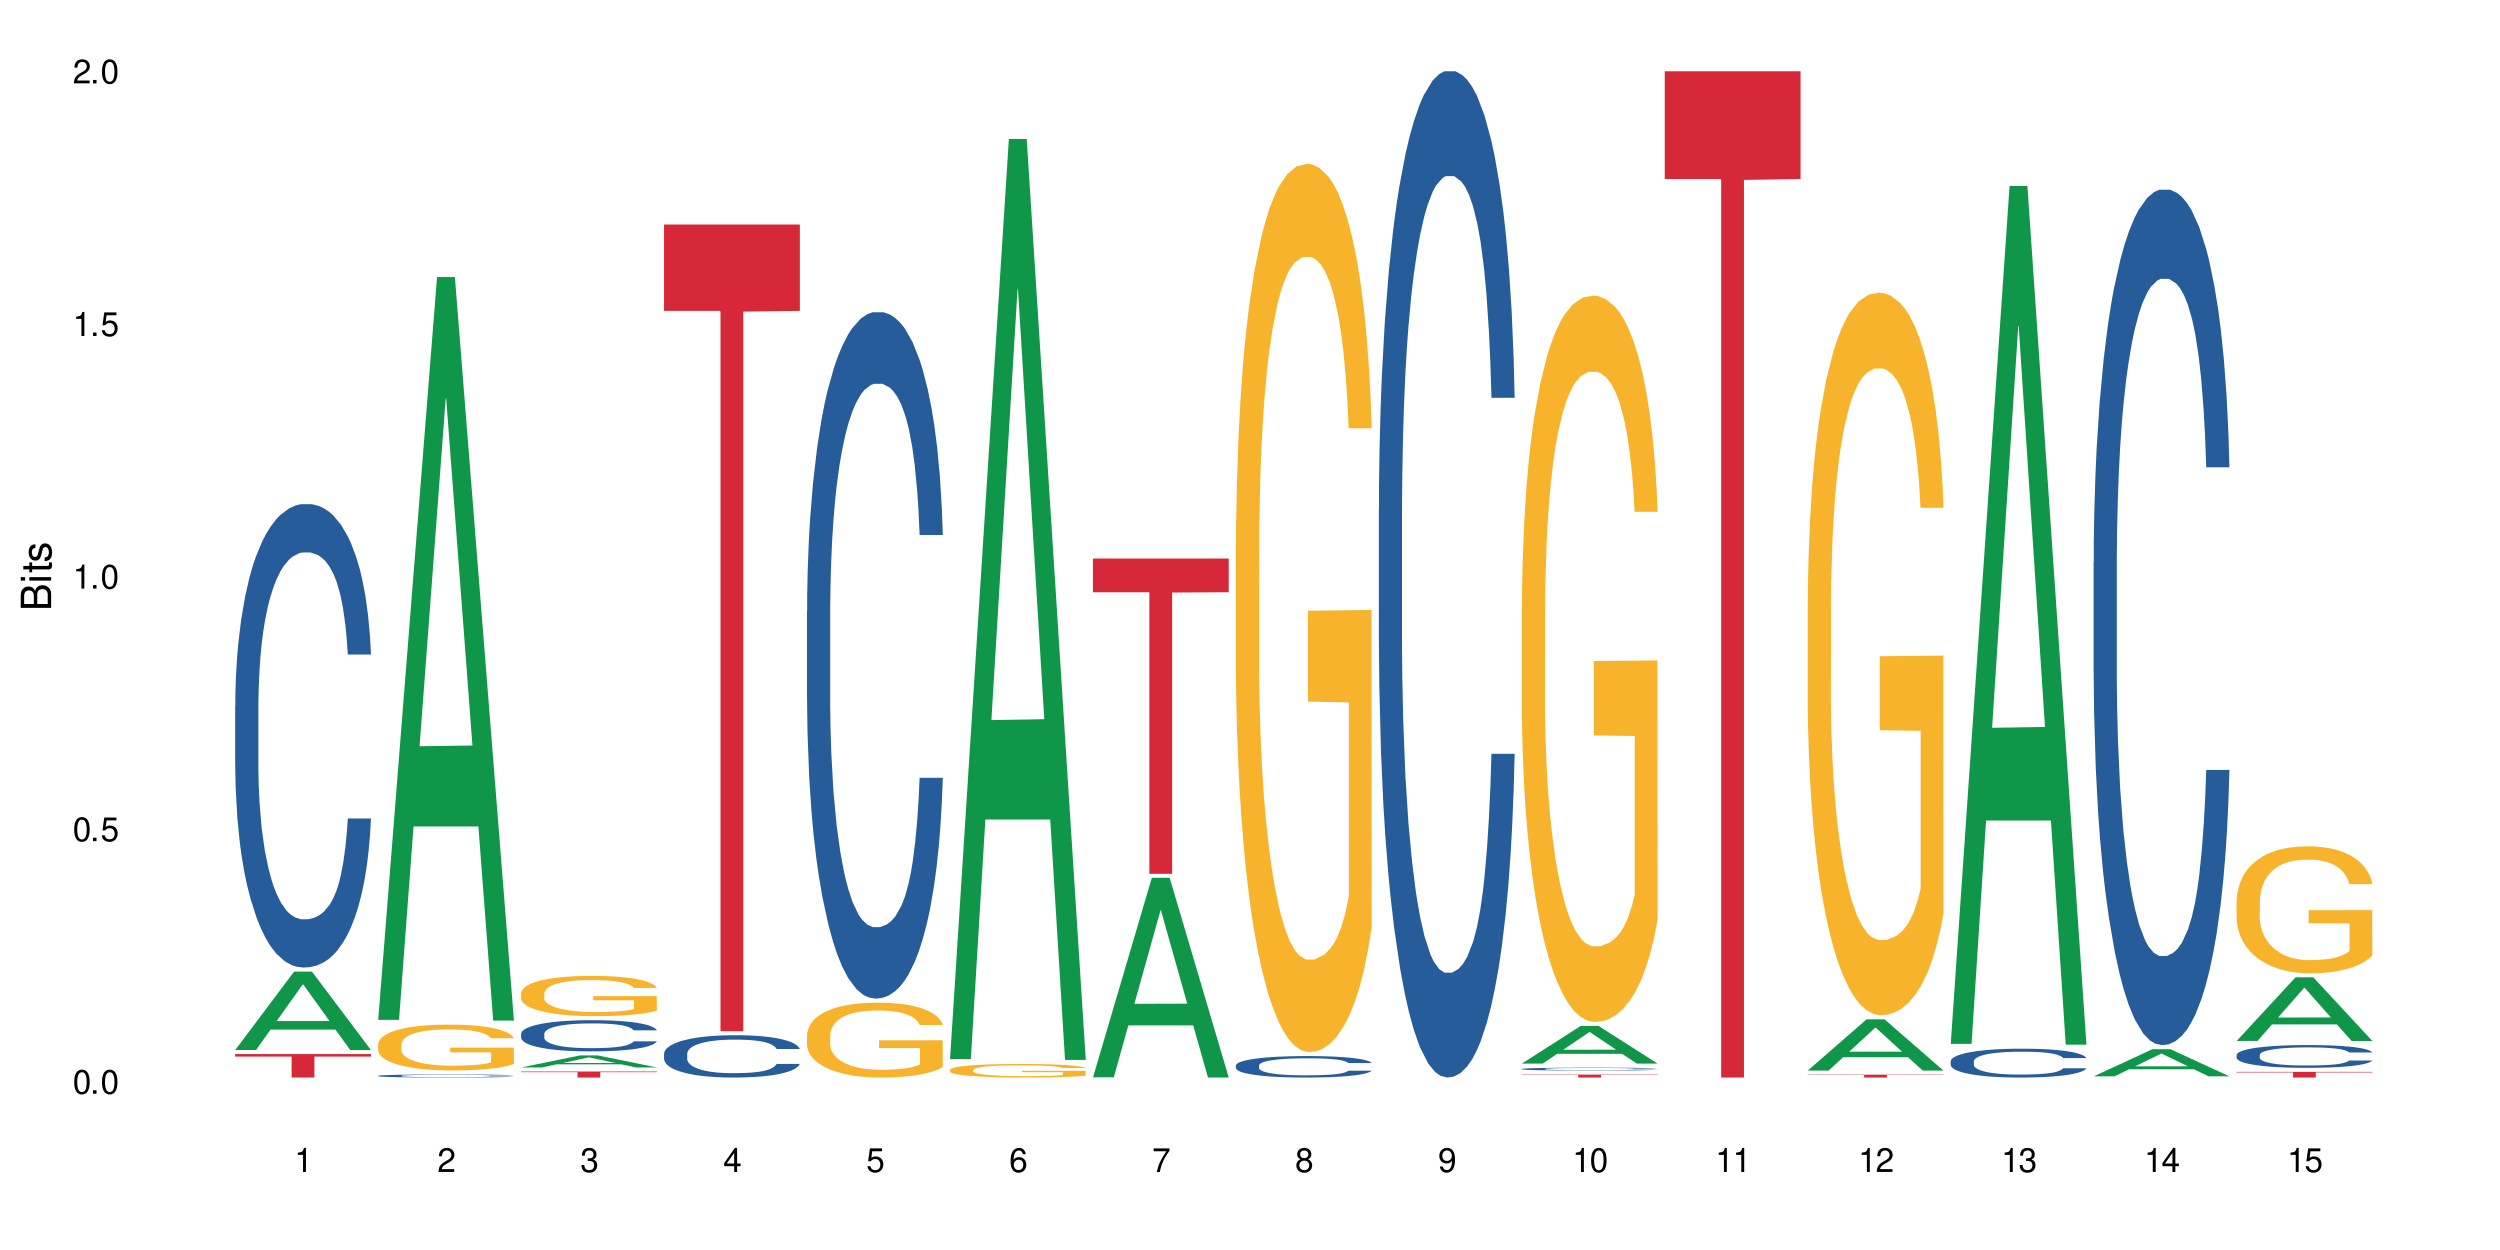 <?xml version="1.0" encoding="UTF-8"?>
<svg xmlns="http://www.w3.org/2000/svg" xmlns:xlink="http://www.w3.org/1999/xlink" width="720" height="360" viewBox="0 0 720 360">
<defs>
<g>
<g id="glyph-0-0">
</g>
<g id="glyph-0-1">
<path d="M 2.641 -6.938 C 2 -6.938 1.422 -6.656 1.078 -6.172 C 0.641 -5.562 0.406 -4.641 0.406 -3.359 C 0.406 -1.016 1.188 0.219 2.641 0.219 C 4.078 0.219 4.859 -1.016 4.859 -3.297 C 4.859 -4.641 4.656 -5.547 4.203 -6.172 C 3.844 -6.656 3.281 -6.938 2.641 -6.938 Z M 2.641 -6.188 C 3.547 -6.188 4 -5.25 4 -3.375 C 4 -1.406 3.562 -0.484 2.625 -0.484 C 1.734 -0.484 1.281 -1.438 1.281 -3.344 C 1.281 -5.25 1.734 -6.188 2.641 -6.188 Z M 2.641 -6.188 "/>
</g>
<g id="glyph-0-2">
<path d="M 1.828 -1 L 0.828 -1 L 0.828 0 L 1.828 0 Z M 1.828 -1 "/>
</g>
<g id="glyph-0-3">
<path d="M 4.562 -6.797 L 1.062 -6.797 L 0.547 -3.094 L 1.328 -3.094 C 1.719 -3.562 2.047 -3.734 2.578 -3.734 C 3.484 -3.734 4.062 -3.109 4.062 -2.094 C 4.062 -1.125 3.484 -0.531 2.578 -0.531 C 1.828 -0.531 1.375 -0.906 1.188 -1.672 L 0.328 -1.672 C 0.453 -1.109 0.547 -0.844 0.75 -0.594 C 1.125 -0.078 1.828 0.219 2.594 0.219 C 3.969 0.219 4.922 -0.781 4.922 -2.219 C 4.922 -3.562 4.031 -4.484 2.719 -4.484 C 2.25 -4.484 1.859 -4.359 1.469 -4.062 L 1.734 -5.969 L 4.562 -5.969 Z M 4.562 -6.797 "/>
</g>
<g id="glyph-0-4">
<path d="M 2.484 -4.938 L 2.484 0 L 3.328 0 L 3.328 -6.938 L 2.766 -6.938 C 2.469 -5.875 2.281 -5.734 0.984 -5.562 L 0.984 -4.938 Z M 2.484 -4.938 "/>
</g>
<g id="glyph-0-5">
<path d="M 4.859 -0.828 L 1.281 -0.828 C 1.359 -1.406 1.672 -1.781 2.5 -2.281 L 3.469 -2.828 C 4.406 -3.344 4.906 -4.062 4.906 -4.906 C 4.906 -5.484 4.672 -6.031 4.266 -6.406 C 3.859 -6.766 3.375 -6.938 2.719 -6.938 C 1.859 -6.938 1.219 -6.625 0.844 -6.031 C 0.609 -5.672 0.5 -5.234 0.484 -4.531 L 1.328 -4.531 C 1.359 -5.016 1.406 -5.281 1.531 -5.516 C 1.75 -5.938 2.188 -6.203 2.703 -6.203 C 3.469 -6.203 4.031 -5.641 4.031 -4.891 C 4.031 -4.344 3.719 -3.859 3.125 -3.516 L 2.234 -3 C 0.812 -2.172 0.406 -1.531 0.328 -0.016 L 4.859 -0.016 Z M 4.859 -0.828 "/>
</g>
<g id="glyph-0-6">
<path d="M 2.125 -3.188 L 2.578 -3.188 C 3.5 -3.188 3.984 -2.766 3.984 -1.922 C 3.984 -1.062 3.469 -0.531 2.594 -0.531 C 1.656 -0.531 1.203 -1 1.156 -2.016 L 0.312 -2.016 C 0.344 -1.453 0.438 -1.094 0.609 -0.781 C 0.953 -0.109 1.625 0.219 2.547 0.219 C 3.953 0.219 4.859 -0.625 4.859 -1.938 C 4.859 -2.828 4.516 -3.297 3.703 -3.594 C 4.344 -3.844 4.656 -4.328 4.656 -5.031 C 4.656 -6.219 3.875 -6.938 2.578 -6.938 C 1.203 -6.938 0.484 -6.172 0.453 -4.703 L 1.297 -4.703 C 1.312 -5.125 1.344 -5.359 1.453 -5.578 C 1.641 -5.969 2.062 -6.203 2.594 -6.203 C 3.344 -6.203 3.797 -5.75 3.797 -5 C 3.797 -4.516 3.609 -4.219 3.25 -4.047 C 3.016 -3.953 2.703 -3.922 2.125 -3.906 Z M 2.125 -3.188 "/>
</g>
<g id="glyph-0-7">
<path d="M 3.141 -1.672 L 3.141 0 L 3.984 0 L 3.984 -1.672 L 4.984 -1.672 L 4.984 -2.438 L 3.984 -2.438 L 3.984 -6.938 L 3.359 -6.938 L 0.266 -2.578 L 0.266 -1.672 Z M 3.141 -2.438 L 1 -2.438 L 3.141 -5.5 Z M 3.141 -2.438 "/>
</g>
<g id="glyph-0-8">
<path d="M 4.781 -5.125 C 4.609 -6.266 3.891 -6.938 2.844 -6.938 C 2.094 -6.938 1.422 -6.578 1.031 -5.953 C 0.594 -5.266 0.406 -4.422 0.406 -3.172 C 0.406 -2 0.578 -1.25 0.984 -0.641 C 1.359 -0.078 1.953 0.219 2.703 0.219 C 3.984 0.219 4.922 -0.75 4.922 -2.094 C 4.922 -3.375 4.062 -4.281 2.844 -4.281 C 2.172 -4.281 1.641 -4.031 1.281 -3.516 C 1.281 -5.234 1.828 -6.188 2.797 -6.188 C 3.391 -6.188 3.797 -5.797 3.938 -5.125 Z M 2.734 -3.531 C 3.547 -3.531 4.062 -2.953 4.062 -2.031 C 4.062 -1.156 3.484 -0.531 2.703 -0.531 C 1.922 -0.531 1.328 -1.188 1.328 -2.078 C 1.328 -2.938 1.906 -3.531 2.734 -3.531 Z M 2.734 -3.531 "/>
</g>
<g id="glyph-0-9">
<path d="M 4.984 -6.797 L 0.438 -6.797 L 0.438 -5.969 L 4.109 -5.969 C 2.5 -3.656 1.828 -2.234 1.328 0 L 2.219 0 C 2.594 -2.172 3.453 -4.047 4.984 -6.094 Z M 4.984 -6.797 "/>
</g>
<g id="glyph-0-10">
<path d="M 3.75 -3.656 C 4.469 -4.094 4.688 -4.438 4.688 -5.078 C 4.688 -6.172 3.844 -6.938 2.641 -6.938 C 1.438 -6.938 0.594 -6.172 0.594 -5.094 C 0.594 -4.438 0.812 -4.094 1.516 -3.656 C 0.734 -3.266 0.359 -2.703 0.359 -1.922 C 0.359 -0.656 1.281 0.219 2.641 0.219 C 3.984 0.219 4.922 -0.656 4.922 -1.922 C 4.922 -2.703 4.531 -3.266 3.75 -3.656 Z M 2.641 -6.188 C 3.359 -6.188 3.812 -5.75 3.812 -5.062 C 3.812 -4.406 3.344 -3.984 2.641 -3.984 C 1.922 -3.984 1.453 -4.406 1.453 -5.078 C 1.453 -5.75 1.922 -6.188 2.641 -6.188 Z M 2.641 -3.266 C 3.484 -3.266 4.062 -2.719 4.062 -1.906 C 4.062 -1.078 3.484 -0.531 2.625 -0.531 C 1.797 -0.531 1.219 -1.094 1.219 -1.906 C 1.219 -2.719 1.781 -3.266 2.641 -3.266 Z M 2.641 -3.266 "/>
</g>
<g id="glyph-0-11">
<path d="M 0.516 -1.578 C 0.672 -0.453 1.406 0.219 2.438 0.219 C 3.188 0.219 3.859 -0.141 4.266 -0.766 C 4.688 -1.453 4.891 -2.297 4.891 -3.547 C 4.891 -4.719 4.703 -5.453 4.312 -6.078 C 3.938 -6.641 3.344 -6.938 2.594 -6.938 C 1.297 -6.938 0.359 -5.969 0.359 -4.625 C 0.359 -3.344 1.234 -2.453 2.453 -2.453 C 3.094 -2.453 3.578 -2.672 4.016 -3.203 C 4 -1.484 3.469 -0.531 2.5 -0.531 C 1.906 -0.531 1.484 -0.906 1.359 -1.578 Z M 2.578 -6.203 C 3.375 -6.203 3.969 -5.531 3.969 -4.641 C 3.969 -3.797 3.391 -3.188 2.547 -3.188 C 1.734 -3.188 1.234 -3.766 1.234 -4.688 C 1.234 -5.562 1.797 -6.203 2.578 -6.203 Z M 2.578 -6.203 "/>
</g>
<g id="glyph-1-0">
</g>
<g id="glyph-1-1">
<path d="M 0 -0.953 L 0 -4.891 C 0 -5.719 -0.234 -6.344 -0.734 -6.797 C -1.188 -7.234 -1.812 -7.469 -2.5 -7.469 C -3.547 -7.469 -4.188 -7 -4.625 -5.875 C -4.984 -6.688 -5.625 -7.094 -6.531 -7.094 C -7.172 -7.094 -7.734 -6.859 -8.141 -6.391 C -8.562 -5.922 -8.75 -5.344 -8.75 -4.5 L -8.75 -0.953 Z M -4.984 -2.062 L -7.766 -2.062 L -7.766 -4.219 C -7.766 -4.844 -7.688 -5.203 -7.453 -5.5 C -7.219 -5.812 -6.859 -5.969 -6.375 -5.969 C -5.891 -5.969 -5.531 -5.812 -5.297 -5.5 C -5.062 -5.203 -4.984 -4.844 -4.984 -4.219 Z M -0.984 -2.062 L -4 -2.062 L -4 -4.781 C -4 -5.766 -3.438 -6.359 -2.484 -6.359 C -1.547 -6.359 -0.984 -5.766 -0.984 -4.781 Z M -0.984 -2.062 "/>
</g>
<g id="glyph-1-2">
<path d="M -6.281 -1.797 L -6.281 -0.797 L 0 -0.797 L 0 -1.797 Z M -8.75 -1.797 L -8.75 -0.797 L -7.484 -0.797 L -7.484 -1.797 Z M -8.75 -1.797 "/>
</g>
<g id="glyph-1-3">
<path d="M -6.281 -3.047 L -6.281 -2.016 L -8.016 -2.016 L -8.016 -1.016 L -6.281 -1.016 L -6.281 -0.172 L -5.469 -0.172 L -5.469 -1.016 L -0.719 -1.016 C -0.078 -1.016 0.281 -1.453 0.281 -2.234 C 0.281 -2.5 0.25 -2.719 0.188 -3.047 L -0.641 -3.047 C -0.609 -2.906 -0.594 -2.766 -0.594 -2.562 C -0.594 -2.141 -0.719 -2.016 -1.156 -2.016 L -5.469 -2.016 L -5.469 -3.047 Z M -6.281 -3.047 "/>
</g>
<g id="glyph-1-4">
<path d="M -4.531 -5.25 C -5.766 -5.25 -6.469 -4.422 -6.469 -2.969 C -6.469 -1.516 -5.719 -0.562 -4.547 -0.562 C -3.562 -0.562 -3.094 -1.062 -2.734 -2.562 L -2.516 -3.484 C -2.344 -4.188 -2.094 -4.469 -1.641 -4.469 C -1.047 -4.469 -0.641 -3.875 -0.641 -3 C -0.641 -2.453 -0.797 -2 -1.062 -1.75 C -1.25 -1.594 -1.422 -1.531 -1.875 -1.469 L -1.875 -0.406 C -0.422 -0.453 0.281 -1.266 0.281 -2.922 C 0.281 -4.5 -0.5 -5.516 -1.719 -5.516 C -2.656 -5.516 -3.172 -4.984 -3.469 -3.734 L -3.703 -2.766 C -3.891 -1.953 -4.156 -1.609 -4.594 -1.609 C -5.188 -1.609 -5.547 -2.125 -5.547 -2.938 C -5.547 -3.75 -5.203 -4.172 -4.531 -4.203 Z M -4.531 -5.25 "/>
</g>
</g>
</defs>
<rect x="-72" y="-36" width="864" height="432" fill="rgb(100%, 100%, 100%)" fill-opacity="1"/>
<path fill-rule="nonzero" fill="rgb(6.275%, 58.824%, 28.235%)" fill-opacity="1" d="M 67.73 302.391 L 67.773 302.371 L 84.695 279.82 L 89.836 279.82 L 106.844 302.414 L 100.867 302.414 L 96.605 296.516 L 77.926 296.516 L 73.75 302.391 L 67.73 302.391 L 79.723 294.078 L 94.895 294.055 L 87.328 283.512 L 87.246 283.492 L 87.16 283.555 L 79.684 294.055 L 79.723 294.078 Z M 67.73 302.391 "/>
<path fill-rule="nonzero" fill="rgb(14.51%, 36.078%, 60%)" fill-opacity="1" d="M 67.73 203.273 L 67.777 203.148 L 67.777 200.223 L 67.922 195.586 L 68.254 189.73 L 68.59 185.707 L 69.449 178.508 L 70.641 171.555 L 71.879 166.188 L 72.785 163.016 L 73.598 160.578 L 75.457 156.062 L 76.652 153.746 L 77.938 151.672 L 79.512 149.598 L 80.656 148.379 L 83.234 146.426 L 85.141 145.574 L 86.621 145.207 L 89.816 145.207 L 91.723 145.695 L 93.105 146.305 L 94.633 147.281 L 95.922 148.379 L 98.164 151.062 L 100.168 154.48 L 101.074 156.43 L 102.504 160.211 L 103.602 163.871 L 104.363 167.043 L 105.223 171.555 L 105.984 177.047 L 106.559 183.266 L 106.844 188.512 L 100.168 188.512 L 99.832 183.633 L 99.449 179.852 L 98.734 174.852 L 98.02 171.312 L 97.02 167.773 L 96.113 165.457 L 94.871 163.141 L 93.773 161.676 L 92.629 160.578 L 91.531 159.848 L 89.434 159.113 L 87 159.113 L 86.094 159.359 L 84.234 160.332 L 83.234 161.188 L 81.801 162.895 L 80.801 164.48 L 79.609 166.922 L 78.797 168.996 L 77.797 172.168 L 77.078 174.973 L 76.27 178.996 L 75.793 182.047 L 75.363 185.461 L 74.98 189.488 L 74.695 193.758 L 74.504 198.27 L 74.41 202.66 L 74.41 221.57 L 74.504 225.961 L 74.742 231.086 L 75.363 238.523 L 76.27 244.992 L 77.32 250.113 L 78.32 253.773 L 78.891 255.48 L 79.656 257.434 L 80.848 259.871 L 82.566 262.312 L 83.566 263.289 L 85.094 264.266 L 86.668 264.75 L 88.766 264.75 L 90.625 264.266 L 91.867 263.652 L 93.156 262.68 L 94.918 260.605 L 96.016 258.652 L 96.969 256.336 L 97.688 254.016 L 98.164 252.066 L 98.879 248.285 L 99.449 244.137 L 99.879 239.867 L 100.168 235.719 L 106.844 235.719 L 106.559 240.598 L 106.129 245.355 L 105.699 248.895 L 105.031 253.164 L 104.27 256.945 L 103.172 261.215 L 102.266 264.02 L 101.074 267.07 L 99.977 269.387 L 98.781 271.461 L 97.02 273.902 L 95.875 275.121 L 94.633 276.219 L 93.156 277.195 L 91.293 278.047 L 89.289 278.535 L 87.43 278.656 L 85.426 278.414 L 83.949 277.926 L 81.992 276.828 L 79.559 274.633 L 77.797 272.316 L 76.414 269.996 L 75.219 267.559 L 73.883 264.266 L 72.168 258.895 L 71.117 254.75 L 70.402 251.332 L 69.59 246.574 L 69.02 242.309 L 68.352 235.477 L 67.875 226.816 L 67.73 220.105 Z M 67.73 203.273 "/>
<path fill-rule="nonzero" fill="rgb(83.922%, 15.686%, 22.353%)" fill-opacity="1" d="M 67.73 303.578 L 106.844 303.578 L 106.844 304.301 L 90.543 304.309 L 90.543 310.332 L 83.984 310.332 L 83.984 304.312 L 83.891 304.301 L 67.73 304.301 Z M 67.73 303.578 "/>
<path fill-rule="nonzero" fill="rgb(6.275%, 58.824%, 28.235%)" fill-opacity="1" d="M 108.902 293.727 L 108.945 293.527 L 125.867 79.793 L 131.008 79.793 L 148.016 293.93 L 142.039 293.93 L 137.777 238.031 L 119.098 238.031 L 114.922 293.727 L 108.902 293.727 L 120.895 214.91 L 136.062 214.707 L 128.5 114.781 L 128.418 114.578 L 128.332 115.184 L 120.855 214.707 L 120.895 214.91 Z M 108.902 293.727 "/>
<path fill-rule="nonzero" fill="rgb(14.51%, 36.078%, 60%)" fill-opacity="1" d="M 108.902 309.832 L 108.949 309.832 L 108.949 309.812 L 109.094 309.781 L 109.426 309.742 L 109.762 309.715 L 110.621 309.668 L 111.812 309.621 L 113.051 309.586 L 113.957 309.562 L 114.77 309.547 L 116.629 309.52 L 117.82 309.504 L 119.109 309.488 L 120.684 309.477 L 121.828 309.469 L 124.406 309.453 L 126.312 309.449 L 127.793 309.445 L 130.988 309.445 L 132.895 309.449 L 134.277 309.453 L 135.805 309.461 L 137.094 309.469 L 139.336 309.484 L 141.336 309.508 L 142.242 309.52 L 143.676 309.547 L 144.773 309.57 L 145.535 309.59 L 146.395 309.621 L 147.156 309.656 L 147.73 309.699 L 148.016 309.734 L 141.336 309.734 L 141.004 309.699 L 140.621 309.676 L 139.906 309.645 L 139.191 309.621 L 138.191 309.594 L 137.285 309.582 L 136.043 309.566 L 134.945 309.555 L 133.801 309.547 L 132.703 309.543 L 130.605 309.539 L 127.266 309.539 L 125.406 309.547 L 124.406 309.551 L 122.973 309.562 L 121.973 309.574 L 120.781 309.59 L 119.969 309.605 L 118.969 309.625 L 118.25 309.645 L 117.441 309.672 L 116.965 309.691 L 116.535 309.715 L 116.152 309.738 L 115.867 309.77 L 115.676 309.797 L 115.582 309.828 L 115.582 309.953 L 115.676 309.98 L 115.914 310.016 L 116.535 310.066 L 117.441 310.109 L 118.488 310.145 L 119.492 310.168 L 120.062 310.18 L 120.828 310.191 L 122.02 310.207 L 123.738 310.223 L 124.738 310.23 L 126.266 310.238 L 131.797 310.238 L 133.039 310.234 L 134.324 310.227 L 136.09 310.211 L 137.188 310.199 L 138.141 310.184 L 138.859 310.168 L 139.336 310.156 L 140.051 310.129 L 140.621 310.102 L 141.051 310.074 L 141.336 310.047 L 148.016 310.047 L 147.73 310.078 L 147.301 310.109 L 146.871 310.133 L 146.203 310.164 L 145.441 310.188 L 144.344 310.215 L 143.438 310.234 L 142.242 310.254 L 141.148 310.27 L 139.953 310.285 L 138.191 310.301 L 137.043 310.309 L 135.805 310.316 L 134.324 310.324 L 132.465 310.328 L 130.461 310.332 L 126.598 310.332 L 125.121 310.328 L 123.164 310.32 L 120.73 310.305 L 118.969 310.289 L 117.582 310.273 L 116.391 310.258 L 115.055 310.238 L 113.34 310.199 L 112.289 310.172 L 111.574 310.152 L 110.762 310.121 L 110.191 310.09 L 109.523 310.047 L 109.047 309.988 L 108.902 309.945 Z M 108.902 309.832 "/>
<path fill-rule="nonzero" fill="rgb(96.863%, 70.196%, 16.863%)" fill-opacity="1" d="M 108.902 300.742 L 108.949 300.73 L 108.949 300.488 L 109.141 299.945 L 109.617 299.199 L 110.238 298.586 L 110.906 298.102 L 111.336 297.852 L 112.051 297.488 L 112.672 297.223 L 114.246 296.684 L 116.25 296.176 L 117.344 295.961 L 118.586 295.754 L 120.352 295.527 L 121.16 295.441 L 123.641 295.25 L 126.457 295.129 L 129.555 295.094 L 130.988 295.105 L 132.941 295.152 L 135.613 295.285 L 137.141 295.406 L 138.332 295.527 L 139.574 295.684 L 141.098 295.922 L 142.531 296.211 L 143.676 296.5 L 144.82 296.863 L 145.773 297.246 L 146.586 297.668 L 147.301 298.176 L 147.73 298.598 L 148.016 299.02 L 141.387 299.02 L 141.004 298.598 L 140.574 298.273 L 139.859 297.875 L 139.145 297.586 L 138.43 297.355 L 137.094 297.043 L 135.949 296.852 L 134.516 296.684 L 133.133 296.574 L 131.559 296.5 L 130.605 296.477 L 128.078 296.477 L 125.789 296.562 L 124.453 296.656 L 123.5 296.754 L 122.164 296.934 L 121.352 297.078 L 120.875 297.176 L 119.445 297.551 L 118.488 297.887 L 117.965 298.117 L 117.297 298.477 L 116.82 298.801 L 116.297 299.285 L 116.008 299.645 L 115.629 300.465 L 115.582 302.633 L 115.723 303.09 L 116.008 303.586 L 116.391 304.02 L 116.965 304.477 L 117.535 304.824 L 118.539 305.293 L 119.395 305.609 L 120.062 305.812 L 121.352 306.137 L 121.875 306.246 L 123.117 306.465 L 124.406 306.633 L 125.98 306.777 L 127.172 306.848 L 129.078 306.91 L 131.512 306.91 L 134.375 306.836 L 136.188 306.738 L 137.426 306.645 L 138.238 306.559 L 139.238 306.426 L 139.953 306.305 L 140.621 306.176 L 141.434 305.969 L 141.434 303.09 L 129.652 303.078 L 129.652 301.73 L 147.969 301.719 L 148.016 306.426 L 147.016 306.754 L 145.773 307.066 L 144.582 307.305 L 143.34 307.512 L 141.578 307.738 L 140.145 307.883 L 137.949 308.055 L 135.949 308.16 L 133.848 308.234 L 131.988 308.27 L 129.793 308.281 L 127.84 308.258 L 125.742 308.184 L 124.07 308.09 L 122.543 307.969 L 121.02 307.812 L 119.109 307.559 L 117.871 307.355 L 116.582 307.102 L 115.293 306.801 L 114.148 306.477 L 113.387 306.223 L 112.625 305.934 L 111.812 305.57 L 111.051 305.16 L 110.477 304.789 L 109.953 304.367 L 109.57 303.969 L 109.188 303.426 L 108.996 302.992 L 108.902 302.621 Z M 108.902 300.742 "/>
<path fill-rule="nonzero" fill="rgb(6.275%, 58.824%, 28.235%)" fill-opacity="1" d="M 150.074 307.43 L 150.117 307.426 L 167.039 303.961 L 172.18 303.961 L 189.188 307.434 L 183.211 307.434 L 178.949 306.527 L 160.27 306.527 L 156.09 307.43 L 150.074 307.43 L 162.066 306.152 L 177.234 306.148 L 169.672 304.527 L 169.59 304.523 L 169.504 304.535 L 162.027 306.148 L 162.066 306.152 Z M 150.074 307.43 "/>
<path fill-rule="nonzero" fill="rgb(14.51%, 36.078%, 60%)" fill-opacity="1" d="M 150.074 297.723 L 150.121 297.715 L 150.121 297.52 L 150.266 297.207 L 150.598 296.812 L 150.934 296.543 L 151.793 296.059 L 152.984 295.59 L 154.223 295.23 L 155.129 295.016 L 155.941 294.852 L 157.801 294.547 L 158.992 294.391 L 160.281 294.254 L 161.855 294.113 L 163 294.031 L 165.578 293.898 L 167.484 293.84 L 168.965 293.816 L 172.16 293.816 L 174.066 293.852 L 175.449 293.891 L 176.977 293.957 L 178.266 294.031 L 180.508 294.211 L 182.508 294.441 L 183.414 294.57 L 184.848 294.828 L 185.945 295.074 L 186.707 295.285 L 187.566 295.59 L 188.328 295.961 L 188.902 296.379 L 189.188 296.73 L 182.508 296.73 L 182.176 296.402 L 181.793 296.148 L 181.078 295.812 L 180.363 295.574 L 179.359 295.336 L 178.453 295.18 L 177.215 295.023 L 176.117 294.926 L 174.973 294.852 L 173.875 294.801 L 171.777 294.754 L 169.344 294.754 L 168.438 294.77 L 166.578 294.836 L 165.578 294.891 L 164.145 295.008 L 163.145 295.113 L 161.953 295.277 L 161.141 295.418 L 160.137 295.633 L 159.422 295.82 L 158.613 296.09 L 158.137 296.297 L 157.707 296.527 L 157.324 296.797 L 157.039 297.082 L 156.848 297.387 L 156.754 297.684 L 156.754 298.957 L 156.848 299.25 L 157.086 299.598 L 157.707 300.098 L 158.613 300.531 L 159.66 300.875 L 160.664 301.121 L 161.234 301.238 L 162 301.367 L 163.191 301.531 L 164.91 301.695 L 165.91 301.762 L 167.438 301.828 L 169.012 301.859 L 171.109 301.859 L 172.969 301.828 L 174.211 301.789 L 175.496 301.723 L 177.262 301.582 L 178.359 301.449 L 179.312 301.293 L 180.027 301.141 L 180.508 301.008 L 181.223 300.754 L 181.793 300.473 L 182.223 300.188 L 182.508 299.906 L 189.188 299.906 L 188.902 300.234 L 188.473 300.555 L 188.043 300.793 L 187.375 301.082 L 186.613 301.336 L 185.516 301.625 L 184.609 301.812 L 183.414 302.016 L 182.32 302.172 L 181.125 302.312 L 179.359 302.477 L 178.215 302.559 L 176.977 302.633 L 175.496 302.699 L 173.637 302.758 L 171.633 302.789 L 169.773 302.797 L 167.77 302.781 L 166.293 302.746 L 164.336 302.676 L 161.902 302.527 L 160.137 302.371 L 158.754 302.215 L 157.562 302.051 L 156.227 301.828 L 154.512 301.469 L 153.461 301.188 L 152.746 300.957 L 151.934 300.637 L 151.363 300.352 L 150.695 299.891 L 150.219 299.309 L 150.074 298.855 Z M 150.074 297.723 "/>
<path fill-rule="nonzero" fill="rgb(96.863%, 70.196%, 16.863%)" fill-opacity="1" d="M 150.074 286.027 L 150.121 286.016 L 150.121 285.805 L 150.312 285.328 L 150.789 284.672 L 151.41 284.133 L 152.078 283.711 L 152.508 283.488 L 153.223 283.172 L 153.844 282.938 L 155.418 282.461 L 157.418 282.016 L 158.516 281.828 L 159.758 281.648 L 161.523 281.445 L 162.332 281.371 L 164.812 281.203 L 167.629 281.098 L 170.727 281.066 L 172.16 281.074 L 174.113 281.117 L 176.785 281.234 L 178.312 281.34 L 179.504 281.445 L 180.746 281.582 L 182.27 281.793 L 183.703 282.051 L 184.848 282.305 L 185.992 282.621 L 186.945 282.961 L 187.758 283.328 L 188.473 283.773 L 188.902 284.145 L 189.188 284.516 L 182.559 284.516 L 182.176 284.145 L 181.746 283.859 L 181.031 283.508 L 180.316 283.254 L 179.602 283.055 L 178.266 282.777 L 177.121 282.609 L 175.688 282.461 L 174.305 282.367 L 172.73 282.305 L 171.777 282.281 L 169.25 282.281 L 166.961 282.355 L 165.625 282.441 L 164.672 282.523 L 163.336 282.684 L 162.523 282.812 L 162.047 282.895 L 160.617 283.223 L 159.66 283.52 L 159.137 283.723 L 158.469 284.039 L 157.992 284.324 L 157.469 284.746 L 157.18 285.066 L 156.801 285.785 L 156.754 287.691 L 156.895 288.094 L 157.18 288.527 L 157.562 288.906 L 158.137 289.309 L 158.707 289.617 L 159.711 290.027 L 160.566 290.305 L 161.234 290.484 L 162.523 290.77 L 163.047 290.863 L 164.289 291.055 L 165.578 291.203 L 167.148 291.332 L 168.344 291.395 L 170.25 291.445 L 172.684 291.445 L 175.547 291.383 L 177.359 291.297 L 178.598 291.215 L 179.41 291.141 L 180.41 291.023 L 181.125 290.918 L 181.793 290.801 L 182.605 290.621 L 182.605 288.094 L 170.824 288.082 L 170.824 286.895 L 189.141 286.887 L 189.188 291.023 L 188.188 291.309 L 186.945 291.586 L 185.754 291.797 L 184.512 291.977 L 182.746 292.176 L 181.316 292.305 L 179.121 292.453 L 177.121 292.547 L 175.02 292.609 L 173.16 292.645 L 170.965 292.652 L 169.012 292.633 L 166.91 292.57 L 165.242 292.484 L 163.715 292.379 L 162.191 292.242 L 160.281 292.02 L 159.043 291.84 L 157.754 291.617 L 156.465 291.352 L 155.32 291.066 L 154.559 290.844 L 153.793 290.59 L 152.984 290.273 L 152.219 289.914 L 151.648 289.586 L 151.125 289.215 L 150.742 288.863 L 150.359 288.387 L 150.168 288.008 L 150.074 287.68 Z M 150.074 286.027 "/>
<path fill-rule="nonzero" fill="rgb(83.922%, 15.686%, 22.353%)" fill-opacity="1" d="M 150.074 308.598 L 189.188 308.598 L 189.188 308.785 L 172.887 308.785 L 172.887 310.332 L 166.328 310.332 L 166.328 308.785 L 150.074 308.785 Z M 150.074 308.598 "/>
<path fill-rule="nonzero" fill="rgb(14.51%, 36.078%, 60%)" fill-opacity="1" d="M 191.246 303.453 L 191.293 303.441 L 191.293 303.176 L 191.438 302.754 L 191.77 302.219 L 192.105 301.852 L 192.965 301.195 L 194.156 300.559 L 195.395 300.07 L 196.301 299.781 L 197.113 299.559 L 198.973 299.145 L 200.164 298.934 L 201.453 298.746 L 203.027 298.555 L 204.172 298.445 L 206.746 298.266 L 208.656 298.188 L 210.133 298.156 L 213.332 298.156 L 215.238 298.199 L 216.621 298.254 L 218.148 298.344 L 219.438 298.445 L 221.676 298.688 L 223.68 299 L 224.586 299.18 L 226.02 299.523 L 227.117 299.859 L 227.879 300.148 L 228.738 300.559 L 229.5 301.059 L 230.074 301.629 L 230.359 302.105 L 223.68 302.105 L 223.348 301.66 L 222.965 301.316 L 222.25 300.859 L 221.535 300.535 L 220.531 300.215 L 219.625 300.004 L 218.387 299.793 L 217.289 299.656 L 216.145 299.559 L 215.047 299.492 L 212.949 299.422 L 210.516 299.422 L 209.609 299.445 L 207.75 299.535 L 206.746 299.613 L 205.316 299.77 L 204.316 299.914 L 203.121 300.137 L 202.312 300.324 L 201.309 300.613 L 200.594 300.871 L 199.785 301.238 L 199.309 301.516 L 198.879 301.828 L 198.496 302.195 L 198.211 302.586 L 198.02 302.996 L 197.922 303.398 L 197.922 305.121 L 198.02 305.523 L 198.258 305.992 L 198.879 306.672 L 199.785 307.262 L 200.832 307.727 L 201.836 308.062 L 202.406 308.219 L 203.172 308.395 L 204.363 308.617 L 206.082 308.84 L 207.082 308.93 L 208.609 309.02 L 210.184 309.062 L 212.281 309.062 L 214.141 309.02 L 215.383 308.965 L 216.668 308.875 L 218.434 308.684 L 219.531 308.508 L 220.484 308.297 L 221.199 308.082 L 221.676 307.906 L 222.395 307.562 L 222.965 307.184 L 223.395 306.793 L 223.68 306.414 L 230.359 306.414 L 230.074 306.859 L 229.645 307.293 L 229.215 307.617 L 228.547 308.008 L 227.781 308.352 L 226.688 308.742 L 225.781 308.996 L 224.586 309.273 L 223.488 309.488 L 222.297 309.676 L 220.531 309.898 L 219.387 310.008 L 218.148 310.109 L 216.668 310.199 L 214.809 310.277 L 212.805 310.32 L 210.945 310.332 L 208.941 310.309 L 207.465 310.266 L 205.508 310.164 L 203.074 309.965 L 201.309 309.754 L 199.926 309.543 L 198.734 309.32 L 197.398 309.02 L 195.684 308.527 L 194.633 308.152 L 193.918 307.84 L 193.105 307.406 L 192.535 307.016 L 191.867 306.391 L 191.391 305.602 L 191.246 304.988 Z M 191.246 303.453 "/>
<path fill-rule="nonzero" fill="rgb(83.922%, 15.686%, 22.353%)" fill-opacity="1" d="M 191.246 64.66 L 230.359 64.66 L 230.359 89.531 L 214.059 89.746 L 214.059 296.992 L 207.5 296.992 L 207.5 89.965 L 207.402 89.531 L 191.246 89.531 Z M 191.246 64.66 "/>
<path fill-rule="nonzero" fill="rgb(14.51%, 36.078%, 60%)" fill-opacity="1" d="M 232.418 175.941 L 232.465 175.762 L 232.465 171.422 L 232.609 164.559 L 232.941 155.883 L 233.277 149.922 L 234.133 139.262 L 235.328 128.961 L 236.566 121.012 L 237.473 116.312 L 238.285 112.699 L 240.145 106.012 L 241.336 102.578 L 242.625 99.508 L 244.199 96.438 L 245.344 94.629 L 247.918 91.738 L 249.828 90.473 L 251.305 89.93 L 254.504 89.93 L 256.41 90.652 L 257.793 91.559 L 259.32 93.004 L 260.609 94.629 L 262.848 98.605 L 264.852 103.664 L 265.758 106.555 L 267.191 112.156 L 268.285 117.578 L 269.051 122.273 L 269.91 128.961 L 270.672 137.09 L 271.246 146.309 L 271.531 154.078 L 264.852 154.078 L 264.52 146.848 L 264.137 141.246 L 263.422 133.84 L 262.707 128.598 L 261.703 123.359 L 260.797 119.926 L 259.559 116.492 L 258.461 114.324 L 257.316 112.699 L 256.219 111.613 L 254.121 110.531 L 251.688 110.531 L 250.781 110.891 L 248.922 112.336 L 247.918 113.602 L 246.488 116.133 L 245.488 118.48 L 244.293 122.094 L 243.484 125.168 L 242.48 129.863 L 241.766 134.02 L 240.957 139.984 L 240.48 144.5 L 240.051 149.559 L 239.668 155.523 L 239.383 161.848 L 239.191 168.531 L 239.094 175.039 L 239.094 203.043 L 239.191 209.551 L 239.43 217.137 L 240.051 228.16 L 240.957 237.738 L 242.004 245.328 L 243.008 250.746 L 243.578 253.277 L 244.344 256.168 L 245.535 259.781 L 247.25 263.395 L 248.254 264.84 L 249.781 266.285 L 251.355 267.008 L 253.453 267.008 L 255.312 266.285 L 256.555 265.383 L 257.84 263.938 L 259.605 260.867 L 260.703 257.977 L 261.656 254.543 L 262.371 251.109 L 262.848 248.219 L 263.566 242.617 L 264.137 236.473 L 264.566 230.148 L 264.852 224.004 L 271.531 224.004 L 271.246 231.234 L 270.816 238.281 L 270.387 243.52 L 269.719 249.844 L 268.953 255.445 L 267.859 261.77 L 266.953 265.926 L 265.758 270.441 L 264.66 273.875 L 263.469 276.949 L 261.703 280.562 L 260.559 282.367 L 259.32 283.996 L 257.84 285.441 L 255.98 286.707 L 253.977 287.43 L 252.117 287.609 L 250.113 287.246 L 248.637 286.523 L 246.68 284.898 L 244.246 281.645 L 242.48 278.211 L 241.098 274.781 L 239.906 271.164 L 238.57 266.285 L 236.852 258.336 L 235.805 252.191 L 235.09 247.133 L 234.277 240.086 L 233.707 233.762 L 233.039 223.645 L 232.559 210.812 L 232.418 200.875 Z M 232.418 175.941 "/>
<path fill-rule="nonzero" fill="rgb(96.863%, 70.196%, 16.863%)" fill-opacity="1" d="M 232.418 298.008 L 232.465 297.988 L 232.465 297.594 L 232.656 296.707 L 233.133 295.488 L 233.754 294.484 L 234.422 293.695 L 234.852 293.281 L 235.566 292.691 L 236.188 292.258 L 237.758 291.371 L 239.762 290.543 L 240.859 290.191 L 242.102 289.855 L 243.863 289.48 L 244.676 289.344 L 247.156 289.027 L 249.969 288.832 L 253.07 288.773 L 254.504 288.793 L 256.457 288.871 L 259.129 289.086 L 260.656 289.285 L 261.848 289.48 L 263.086 289.738 L 264.613 290.133 L 266.047 290.605 L 267.191 291.078 L 268.336 291.668 L 269.289 292.297 L 270.098 292.984 L 270.816 293.812 L 271.246 294.504 L 271.531 295.191 L 264.898 295.191 L 264.52 294.504 L 264.09 293.969 L 263.375 293.32 L 262.66 292.848 L 261.941 292.473 L 260.609 291.961 L 259.461 291.648 L 258.031 291.371 L 256.648 291.195 L 255.074 291.078 L 254.121 291.035 L 251.594 291.035 L 249.305 291.176 L 247.969 291.332 L 247.012 291.488 L 245.676 291.785 L 244.867 292.02 L 244.391 292.18 L 242.957 292.789 L 242.004 293.34 L 241.48 293.715 L 240.812 294.305 L 240.336 294.836 L 239.812 295.625 L 239.523 296.215 L 239.145 297.555 L 239.094 301.098 L 239.238 301.848 L 239.523 302.652 L 239.906 303.363 L 240.48 304.109 L 241.051 304.68 L 242.051 305.449 L 242.91 305.961 L 243.578 306.297 L 244.867 306.828 L 245.391 307.004 L 246.633 307.359 L 247.918 307.637 L 249.492 307.871 L 250.688 307.988 L 252.594 308.086 L 255.027 308.086 L 257.887 307.969 L 259.699 307.812 L 260.941 307.656 L 261.754 307.516 L 262.754 307.301 L 263.469 307.102 L 264.137 306.887 L 264.949 306.551 L 264.949 301.848 L 253.168 301.828 L 253.168 299.621 L 271.484 299.602 L 271.531 307.301 L 270.527 307.832 L 269.289 308.344 L 268.098 308.738 L 266.855 309.074 L 265.09 309.445 L 263.66 309.684 L 261.465 309.957 L 259.461 310.137 L 257.363 310.254 L 255.504 310.312 L 253.309 310.332 L 251.355 310.293 L 249.254 310.176 L 247.586 310.016 L 246.059 309.82 L 244.531 309.566 L 242.625 309.152 L 241.387 308.816 L 240.098 308.402 L 238.809 307.91 L 237.664 307.379 L 236.902 306.965 L 236.137 306.492 L 235.328 305.902 L 234.562 305.234 L 233.992 304.621 L 233.465 303.934 L 233.086 303.285 L 232.703 302.398 L 232.512 301.688 L 232.418 301.078 Z M 232.418 298.008 "/>
<path fill-rule="nonzero" fill="rgb(6.275%, 58.824%, 28.235%)" fill-opacity="1" d="M 273.59 305.008 L 273.629 304.762 L 290.555 40.023 L 295.695 40.023 L 312.703 305.258 L 306.727 305.258 L 302.465 236.023 L 283.785 236.023 L 279.605 305.008 L 273.59 305.008 L 285.582 207.383 L 300.75 207.133 L 293.188 83.359 L 293.105 83.109 L 293.02 83.855 L 285.539 207.133 L 285.582 207.383 Z M 273.59 305.008 "/>
<path fill-rule="nonzero" fill="rgb(96.863%, 70.196%, 16.863%)" fill-opacity="1" d="M 273.59 308.098 L 273.637 308.094 L 273.637 308.023 L 273.828 307.863 L 274.305 307.641 L 274.926 307.457 L 275.594 307.316 L 276.023 307.238 L 276.738 307.133 L 277.355 307.055 L 278.93 306.895 L 280.934 306.742 L 282.031 306.68 L 283.273 306.617 L 285.035 306.551 L 285.848 306.527 L 288.328 306.469 L 291.141 306.434 L 294.242 306.422 L 295.672 306.426 L 297.629 306.441 L 300.301 306.48 L 301.828 306.516 L 303.02 306.551 L 304.258 306.598 L 305.785 306.668 L 307.215 306.754 L 308.363 306.84 L 309.508 306.949 L 310.461 307.062 L 311.27 307.188 L 311.988 307.336 L 312.414 307.461 L 312.703 307.586 L 306.07 307.586 L 305.691 307.461 L 305.262 307.363 L 304.547 307.246 L 303.832 307.16 L 303.113 307.094 L 301.777 307 L 300.633 306.945 L 299.203 306.895 L 297.82 306.863 L 296.246 306.84 L 295.293 306.832 L 292.766 306.832 L 290.473 306.859 L 289.141 306.887 L 288.184 306.914 L 286.848 306.969 L 286.039 307.012 L 285.562 307.039 L 284.129 307.152 L 283.176 307.25 L 282.652 307.32 L 281.984 307.426 L 281.508 307.523 L 280.98 307.664 L 280.695 307.773 L 280.316 308.016 L 280.266 308.656 L 280.41 308.793 L 280.695 308.941 L 281.078 309.07 L 281.648 309.203 L 282.223 309.309 L 283.223 309.445 L 284.082 309.539 L 284.75 309.602 L 286.039 309.695 L 286.562 309.73 L 287.805 309.793 L 289.09 309.844 L 290.664 309.887 L 291.859 309.906 L 293.766 309.926 L 296.199 309.926 L 299.059 309.902 L 300.871 309.875 L 302.113 309.848 L 302.922 309.82 L 303.926 309.781 L 304.641 309.746 L 305.309 309.707 L 306.121 309.648 L 306.121 308.793 L 294.34 308.789 L 294.34 308.391 L 312.656 308.387 L 312.703 309.781 L 311.699 309.879 L 310.461 309.973 L 309.27 310.043 L 308.027 310.105 L 306.262 310.172 L 304.832 310.215 L 302.637 310.266 L 300.633 310.297 L 298.535 310.316 L 296.676 310.328 L 294.48 310.332 L 292.527 310.324 L 290.426 310.305 L 288.758 310.273 L 287.23 310.238 L 285.703 310.191 L 283.797 310.117 L 282.555 310.059 L 281.27 309.984 L 279.98 309.895 L 278.836 309.797 L 278.074 309.723 L 277.309 309.637 L 276.5 309.527 L 275.734 309.406 L 275.164 309.297 L 274.637 309.172 L 274.258 309.055 L 273.875 308.895 L 273.684 308.766 L 273.59 308.652 Z M 273.59 308.098 "/>
<path fill-rule="nonzero" fill="rgb(6.275%, 58.824%, 28.235%)" fill-opacity="1" d="M 314.762 310.277 L 314.801 310.223 L 331.727 252.812 L 336.867 252.812 L 353.875 310.332 L 347.898 310.332 L 343.637 295.316 L 324.957 295.316 L 320.777 310.277 L 314.762 310.277 L 326.754 289.105 L 341.922 289.055 L 334.359 262.211 L 334.273 262.156 L 334.191 262.32 L 326.711 289.055 L 326.754 289.105 Z M 314.762 310.277 "/>
<path fill-rule="nonzero" fill="rgb(83.922%, 15.686%, 22.353%)" fill-opacity="1" d="M 314.762 160.848 L 353.875 160.848 L 353.875 170.566 L 337.574 170.652 L 337.574 251.648 L 331.016 251.648 L 331.016 170.734 L 330.918 170.566 L 314.762 170.566 Z M 314.762 160.848 "/>
<path fill-rule="nonzero" fill="rgb(14.51%, 36.078%, 60%)" fill-opacity="1" d="M 355.934 306.844 L 355.98 306.836 L 355.98 306.699 L 356.125 306.484 L 356.457 306.215 L 356.789 306.027 L 357.648 305.695 L 358.844 305.375 L 360.082 305.125 L 360.988 304.977 L 361.801 304.863 L 363.66 304.656 L 364.852 304.547 L 366.141 304.453 L 367.715 304.355 L 368.859 304.301 L 371.434 304.211 L 373.344 304.172 L 374.82 304.152 L 378.016 304.152 L 379.926 304.176 L 381.309 304.203 L 382.836 304.25 L 384.121 304.301 L 386.363 304.426 L 388.367 304.582 L 389.273 304.672 L 390.703 304.848 L 391.801 305.016 L 392.566 305.164 L 393.422 305.375 L 394.188 305.629 L 394.758 305.914 L 395.047 306.16 L 388.367 306.16 L 388.035 305.934 L 387.652 305.758 L 386.938 305.527 L 386.223 305.363 L 385.219 305.199 L 384.312 305.09 L 383.074 304.984 L 381.977 304.914 L 380.832 304.863 L 379.734 304.832 L 377.637 304.797 L 375.203 304.797 L 374.297 304.809 L 372.438 304.855 L 371.434 304.895 L 370.004 304.973 L 369 305.047 L 367.809 305.16 L 367 305.254 L 365.996 305.402 L 365.281 305.531 L 364.469 305.719 L 363.992 305.859 L 363.562 306.016 L 363.184 306.203 L 362.895 306.402 L 362.707 306.609 L 362.609 306.812 L 362.609 307.688 L 362.707 307.891 L 362.945 308.129 L 363.562 308.473 L 364.469 308.773 L 365.52 309.012 L 366.52 309.18 L 367.094 309.258 L 367.855 309.352 L 369.051 309.461 L 370.766 309.574 L 371.77 309.621 L 373.293 309.664 L 374.867 309.688 L 376.969 309.688 L 378.828 309.664 L 380.066 309.637 L 381.355 309.594 L 383.121 309.496 L 384.219 309.406 L 385.172 309.297 L 385.887 309.191 L 386.363 309.102 L 387.078 308.926 L 387.652 308.734 L 388.082 308.535 L 388.367 308.344 L 395.047 308.344 L 394.758 308.57 L 394.328 308.789 L 393.902 308.953 L 393.234 309.152 L 392.469 309.328 L 391.371 309.523 L 390.465 309.656 L 389.273 309.797 L 388.176 309.902 L 386.984 310 L 385.219 310.113 L 384.074 310.168 L 382.836 310.219 L 381.355 310.266 L 379.496 310.305 L 377.492 310.328 L 375.633 310.332 L 373.629 310.32 L 372.148 310.297 L 370.195 310.246 L 367.762 310.145 L 365.996 310.039 L 364.613 309.93 L 363.422 309.82 L 362.086 309.664 L 360.367 309.418 L 359.32 309.227 L 358.602 309.066 L 357.793 308.848 L 357.219 308.648 L 356.551 308.332 L 356.074 307.934 L 355.934 307.621 Z M 355.934 306.844 "/>
<path fill-rule="nonzero" fill="rgb(96.863%, 70.196%, 16.863%)" fill-opacity="1" d="M 355.934 156.738 L 355.98 156.508 L 355.98 151.832 L 356.172 141.32 L 356.648 126.836 L 357.27 114.922 L 357.938 105.574 L 358.363 100.668 L 359.082 93.66 L 359.699 88.52 L 361.273 78.008 L 363.277 68.195 L 364.375 63.992 L 365.613 60.02 L 367.379 55.578 L 368.191 53.945 L 370.672 50.207 L 373.484 47.871 L 376.586 47.168 L 378.016 47.402 L 379.973 48.336 L 382.645 50.906 L 384.172 53.242 L 385.363 55.578 L 386.602 58.617 L 388.129 63.289 L 389.559 68.895 L 390.703 74.504 L 391.848 81.512 L 392.805 88.988 L 393.613 97.164 L 394.328 106.977 L 394.758 115.156 L 395.047 123.332 L 388.414 123.332 L 388.035 115.156 L 387.605 108.848 L 386.891 101.137 L 386.172 95.531 L 385.457 91.09 L 384.121 85.016 L 382.977 81.277 L 381.547 78.008 L 380.164 75.906 L 378.59 74.504 L 377.637 74.035 L 375.105 74.035 L 372.816 75.672 L 371.48 77.539 L 370.527 79.41 L 369.191 82.914 L 368.383 85.719 L 367.906 87.586 L 366.473 94.828 L 365.52 101.371 L 364.996 105.809 L 364.328 112.816 L 363.852 119.125 L 363.324 128.473 L 363.039 135.48 L 362.656 151.367 L 362.609 193.418 L 362.754 202.297 L 363.039 211.875 L 363.422 220.285 L 363.992 229.164 L 364.566 235.938 L 365.566 245.051 L 366.426 251.125 L 367.094 255.098 L 368.383 261.402 L 368.906 263.508 L 370.148 267.711 L 371.434 270.984 L 373.008 273.785 L 374.199 275.188 L 376.109 276.355 L 378.543 276.355 L 381.402 274.953 L 383.215 273.086 L 384.457 271.215 L 385.266 269.582 L 386.27 267.012 L 386.984 264.676 L 387.652 262.105 L 388.461 258.133 L 388.461 202.297 L 376.68 202.062 L 376.68 175.898 L 394.996 175.664 L 395.047 267.012 L 394.043 273.32 L 392.805 279.395 L 391.609 284.066 L 390.371 288.039 L 388.605 292.477 L 387.176 295.281 L 384.98 298.551 L 382.977 300.652 L 380.879 302.055 L 379.02 302.754 L 376.824 302.988 L 374.867 302.523 L 372.77 301.121 L 371.102 299.25 L 369.574 296.914 L 368.047 293.879 L 366.141 288.973 L 364.898 285 L 363.613 280.094 L 362.324 274.254 L 361.18 267.945 L 360.414 263.039 L 359.652 257.434 L 358.844 250.422 L 358.078 242.48 L 357.508 235.238 L 356.98 227.062 L 356.602 219.352 L 356.219 208.84 L 356.027 200.43 L 355.934 193.184 Z M 355.934 156.738 "/>
<path fill-rule="nonzero" fill="rgb(14.51%, 36.078%, 60%)" fill-opacity="1" d="M 397.105 146.621 L 397.152 146.355 L 397.152 140 L 397.293 129.934 L 397.629 117.215 L 397.961 108.477 L 398.82 92.844 L 400.012 77.746 L 401.254 66.09 L 402.16 59.203 L 402.973 53.902 L 404.832 44.102 L 406.023 39.07 L 407.312 34.566 L 408.887 30.062 L 410.031 27.414 L 412.605 23.176 L 414.516 21.32 L 415.992 20.527 L 419.188 20.527 L 421.098 21.586 L 422.48 22.91 L 424.008 25.031 L 425.293 27.414 L 427.535 33.242 L 429.539 40.66 L 430.445 44.898 L 431.875 53.109 L 432.973 61.055 L 433.738 67.945 L 434.594 77.746 L 435.359 89.668 L 435.93 103.176 L 436.219 114.566 L 429.539 114.566 L 429.207 103.973 L 428.824 95.758 L 428.109 84.898 L 427.395 77.215 L 426.391 69.535 L 425.484 64.5 L 424.246 59.469 L 423.148 56.289 L 422.004 53.902 L 420.906 52.316 L 418.809 50.727 L 416.375 50.727 L 415.469 51.254 L 413.609 53.375 L 412.605 55.23 L 411.176 58.938 L 410.172 62.383 L 408.98 67.68 L 408.172 72.184 L 407.168 79.07 L 406.453 85.164 L 405.641 93.906 L 405.164 100.527 L 404.734 107.945 L 404.355 116.688 L 404.066 125.957 L 403.879 135.762 L 403.781 145.297 L 403.781 186.355 L 403.879 195.895 L 404.117 207.02 L 404.734 223.18 L 405.641 237.219 L 406.691 248.344 L 407.691 256.293 L 408.266 260 L 409.027 264.238 L 410.223 269.535 L 411.938 274.836 L 412.941 276.953 L 414.465 279.074 L 416.039 280.133 L 418.141 280.133 L 420 279.074 L 421.238 277.75 L 422.527 275.629 L 424.293 271.125 L 425.391 266.887 L 426.344 261.855 L 427.059 256.82 L 427.535 252.582 L 428.25 244.371 L 428.824 235.363 L 429.254 226.094 L 429.539 217.086 L 436.219 217.086 L 435.93 227.684 L 435.5 238.012 L 435.07 245.695 L 434.406 254.969 L 433.641 263.18 L 432.543 272.449 L 431.637 278.543 L 430.445 285.168 L 429.348 290.199 L 428.156 294.703 L 426.391 300 L 425.246 302.648 L 424.008 305.035 L 422.527 307.152 L 420.668 309.008 L 418.664 310.066 L 416.805 310.332 L 414.801 309.801 L 413.32 308.742 L 411.367 306.359 L 408.934 301.59 L 407.168 296.559 L 405.785 291.523 L 404.594 286.227 L 403.258 279.074 L 401.539 267.418 L 400.492 258.41 L 399.773 250.992 L 398.965 240.664 L 398.391 231.391 L 397.723 216.555 L 397.246 197.746 L 397.105 183.18 Z M 397.105 146.621 "/>
<path fill-rule="nonzero" fill="rgb(6.275%, 58.824%, 28.235%)" fill-opacity="1" d="M 438.277 306.316 L 438.316 306.305 L 455.242 295.469 L 460.383 295.469 L 477.387 306.324 L 471.414 306.324 L 467.152 303.492 L 448.473 303.492 L 444.293 306.316 L 438.277 306.316 L 450.27 302.32 L 465.438 302.309 L 457.875 297.242 L 457.789 297.234 L 457.707 297.262 L 450.227 302.309 L 450.27 302.32 Z M 438.277 306.316 "/>
<path fill-rule="nonzero" fill="rgb(14.51%, 36.078%, 60%)" fill-opacity="1" d="M 438.277 307.855 L 438.324 307.855 L 438.324 307.836 L 438.465 307.805 L 438.801 307.77 L 439.133 307.746 L 439.992 307.699 L 441.184 307.656 L 442.426 307.621 L 443.332 307.602 L 444.141 307.586 L 446.004 307.559 L 447.195 307.543 L 448.484 307.531 L 450.059 307.516 L 451.203 307.508 L 453.777 307.496 L 455.688 307.492 L 457.164 307.488 L 460.359 307.488 L 462.27 307.492 L 463.652 307.496 L 465.176 307.504 L 466.465 307.508 L 468.707 307.527 L 470.711 307.547 L 471.617 307.559 L 473.047 307.582 L 474.145 307.605 L 474.91 307.625 L 475.766 307.656 L 476.531 307.691 L 477.102 307.73 L 477.387 307.762 L 470.711 307.762 L 470.375 307.73 L 469.996 307.707 L 469.281 307.676 L 468.562 307.652 L 467.562 307.633 L 466.656 307.617 L 465.418 307.602 L 464.32 307.594 L 463.176 307.586 L 462.078 307.582 L 459.977 307.578 L 456.641 307.578 L 454.781 307.586 L 453.777 307.59 L 452.348 307.602 L 451.344 307.609 L 450.152 307.625 L 449.34 307.641 L 448.34 307.66 L 447.625 307.676 L 446.812 307.703 L 446.336 307.723 L 445.906 307.742 L 445.527 307.77 L 445.238 307.797 L 445.047 307.824 L 444.953 307.852 L 444.953 307.969 L 445.047 307.996 L 445.289 308.031 L 445.906 308.078 L 446.812 308.117 L 447.863 308.148 L 448.863 308.172 L 449.438 308.184 L 450.199 308.195 L 451.395 308.211 L 453.109 308.227 L 454.113 308.23 L 455.637 308.238 L 457.211 308.242 L 459.312 308.242 L 461.172 308.238 L 462.41 308.234 L 463.699 308.23 L 465.465 308.215 L 466.562 308.203 L 468.23 308.176 L 469.422 308.137 L 469.996 308.113 L 470.426 308.086 L 470.711 308.059 L 477.387 308.059 L 477.102 308.09 L 476.672 308.121 L 476.242 308.141 L 475.574 308.168 L 474.812 308.191 L 473.715 308.219 L 472.809 308.238 L 471.617 308.258 L 470.52 308.27 L 469.328 308.285 L 467.562 308.301 L 466.418 308.309 L 465.176 308.312 L 463.699 308.32 L 461.84 308.324 L 459.836 308.328 L 455.973 308.328 L 454.492 308.324 L 452.539 308.316 L 450.105 308.305 L 448.34 308.289 L 446.957 308.273 L 445.766 308.258 L 444.43 308.238 L 442.711 308.203 L 441.664 308.18 L 440.945 308.156 L 440.137 308.129 L 439.562 308.102 L 438.895 308.059 L 438.418 308.004 L 438.277 307.961 Z M 438.277 307.855 "/>
<path fill-rule="nonzero" fill="rgb(96.863%, 70.196%, 16.863%)" fill-opacity="1" d="M 438.277 174.719 L 438.324 174.531 L 438.324 170.707 L 438.516 162.113 L 438.992 150.27 L 439.609 140.527 L 440.277 132.887 L 440.707 128.875 L 441.422 123.141 L 442.043 118.941 L 443.617 110.344 L 445.621 102.32 L 446.719 98.883 L 447.957 95.633 L 449.723 92.004 L 450.535 90.668 L 453.016 87.609 L 455.828 85.699 L 458.93 85.129 L 460.359 85.32 L 462.316 86.082 L 464.988 88.184 L 466.512 90.094 L 467.707 92.004 L 468.945 94.488 L 470.473 98.309 L 471.902 102.895 L 473.047 107.477 L 474.191 113.207 L 475.148 119.32 L 475.957 126.008 L 476.672 134.031 L 477.102 140.719 L 477.387 147.402 L 470.758 147.402 L 470.375 140.719 L 469.949 135.559 L 469.23 129.254 L 468.516 124.672 L 467.801 121.043 L 466.465 116.074 L 465.32 113.02 L 463.891 110.344 L 462.508 108.625 L 460.934 107.477 L 459.977 107.098 L 457.449 107.098 L 455.16 108.434 L 453.824 109.961 L 452.871 111.488 L 451.535 114.355 L 450.727 116.648 L 450.246 118.176 L 448.816 124.098 L 447.863 129.445 L 447.34 133.074 L 446.672 138.809 L 446.195 143.965 L 445.668 151.605 L 445.383 157.336 L 445 170.328 L 444.953 204.711 L 445.098 211.973 L 445.383 219.805 L 445.766 226.68 L 446.336 233.941 L 446.91 239.48 L 447.91 246.93 L 448.77 251.898 L 449.438 255.145 L 450.727 260.301 L 451.25 262.02 L 452.488 265.461 L 453.777 268.133 L 455.352 270.426 L 456.543 271.574 L 458.453 272.527 L 460.883 272.527 L 463.746 271.383 L 465.559 269.855 L 466.801 268.324 L 467.609 266.988 L 468.613 264.887 L 469.328 262.977 L 469.996 260.875 L 470.805 257.629 L 470.805 211.973 L 459.023 211.781 L 459.023 190.387 L 477.34 190.195 L 477.387 264.887 L 476.387 270.043 L 475.148 275.012 L 473.953 278.832 L 472.715 282.078 L 470.949 285.711 L 469.52 288 L 467.324 290.676 L 465.32 292.395 L 463.223 293.543 L 461.363 294.113 L 459.168 294.305 L 457.211 293.922 L 455.113 292.777 L 453.445 291.25 L 451.918 289.34 L 450.391 286.855 L 448.484 282.844 L 447.242 279.598 L 445.953 275.586 L 444.668 270.809 L 443.523 265.652 L 442.758 261.641 L 441.996 257.055 L 441.184 251.324 L 440.422 244.828 L 439.848 238.906 L 439.324 232.219 L 438.941 225.918 L 438.562 217.32 L 438.371 210.441 L 438.277 204.52 Z M 438.277 174.719 "/>
<path fill-rule="nonzero" fill="rgb(83.922%, 15.686%, 22.353%)" fill-opacity="1" d="M 438.277 309.492 L 477.387 309.492 L 477.387 309.582 L 461.086 309.582 L 461.086 310.332 L 454.527 310.332 L 454.527 309.586 L 454.434 309.582 L 438.277 309.582 Z M 438.277 309.492 "/>
<path fill-rule="nonzero" fill="rgb(83.922%, 15.686%, 22.353%)" fill-opacity="1" d="M 479.445 20.527 L 518.559 20.527 L 518.559 51.547 L 502.258 51.82 L 502.258 310.332 L 495.699 310.332 L 495.699 52.094 L 495.605 51.547 L 479.445 51.547 Z M 479.445 20.527 "/>
<path fill-rule="nonzero" fill="rgb(6.275%, 58.824%, 28.235%)" fill-opacity="1" d="M 520.617 308.324 L 520.66 308.312 L 537.586 293.559 L 542.723 293.559 L 559.73 308.34 L 553.758 308.34 L 549.492 304.48 L 530.816 304.48 L 526.637 308.324 L 520.617 308.324 L 532.613 302.887 L 547.781 302.871 L 540.219 295.973 L 540.133 295.957 L 540.051 296 L 532.57 302.871 L 532.613 302.887 Z M 520.617 308.324 "/>
<path fill-rule="nonzero" fill="rgb(96.863%, 70.196%, 16.863%)" fill-opacity="1" d="M 520.617 173.414 L 520.668 173.227 L 520.668 169.426 L 520.855 160.871 L 521.336 149.086 L 521.953 139.395 L 522.621 131.793 L 523.051 127.801 L 523.766 122.098 L 524.387 117.918 L 525.961 109.363 L 527.965 101.383 L 529.062 97.961 L 530.301 94.73 L 532.066 91.117 L 532.879 89.789 L 535.359 86.746 L 538.172 84.848 L 541.273 84.277 L 542.703 84.469 L 544.66 85.227 L 547.332 87.316 L 548.855 89.219 L 550.051 91.117 L 551.289 93.59 L 552.816 97.391 L 554.246 101.953 L 555.391 106.516 L 556.535 112.215 L 557.488 118.297 L 558.301 124.949 L 559.016 132.934 L 559.445 139.586 L 559.73 146.238 L 553.102 146.238 L 552.719 139.586 L 552.289 134.453 L 551.574 128.18 L 550.859 123.621 L 550.145 120.008 L 548.809 115.066 L 547.664 112.027 L 546.234 109.363 L 544.852 107.656 L 543.277 106.516 L 542.32 106.133 L 539.793 106.133 L 537.504 107.465 L 536.168 108.984 L 535.215 110.504 L 533.879 113.355 L 533.066 115.637 L 532.59 117.156 L 531.16 123.051 L 530.207 128.371 L 529.68 131.98 L 529.016 137.684 L 528.535 142.816 L 528.012 150.418 L 527.727 156.121 L 527.344 169.043 L 527.297 203.254 L 527.441 210.477 L 527.727 218.27 L 528.109 225.113 L 528.68 232.336 L 529.254 237.848 L 530.254 245.258 L 531.113 250.199 L 531.781 253.43 L 533.066 258.562 L 533.594 260.273 L 534.832 263.695 L 536.121 266.355 L 537.695 268.637 L 538.887 269.777 L 540.797 270.727 L 543.227 270.727 L 546.09 269.586 L 547.902 268.066 L 549.145 266.547 L 549.953 265.215 L 550.957 263.125 L 551.672 261.223 L 552.34 259.133 L 553.148 255.902 L 553.148 210.477 L 541.367 210.289 L 541.367 189 L 559.684 188.809 L 559.73 263.125 L 558.73 268.254 L 557.488 273.199 L 556.297 277 L 555.059 280.23 L 553.293 283.84 L 551.863 286.121 L 549.668 288.781 L 547.664 290.492 L 545.566 291.633 L 543.703 292.203 L 541.512 292.395 L 539.555 292.012 L 537.457 290.871 L 535.785 289.352 L 534.262 287.453 L 532.734 284.98 L 530.828 280.988 L 529.586 277.758 L 528.297 273.766 L 527.012 269.016 L 525.867 263.883 L 525.102 259.895 L 524.34 255.332 L 523.527 249.629 L 522.766 243.168 L 522.191 237.277 L 521.668 230.625 L 521.285 224.352 L 520.906 215.801 L 520.715 208.957 L 520.617 203.066 Z M 520.617 173.414 "/>
<path fill-rule="nonzero" fill="rgb(83.922%, 15.686%, 22.353%)" fill-opacity="1" d="M 520.617 309.504 L 559.73 309.504 L 559.73 309.594 L 543.43 309.594 L 543.43 310.332 L 536.871 310.332 L 536.871 309.594 L 520.617 309.594 Z M 520.617 309.504 "/>
<path fill-rule="nonzero" fill="rgb(6.275%, 58.824%, 28.235%)" fill-opacity="1" d="M 561.789 300.633 L 561.832 300.402 L 578.758 53.543 L 583.895 53.543 L 600.902 300.867 L 594.93 300.867 L 590.664 236.305 L 571.988 236.305 L 567.809 300.633 L 561.789 300.633 L 573.785 209.602 L 588.953 209.367 L 581.387 93.953 L 581.305 93.719 L 581.223 94.418 L 573.742 209.367 L 573.785 209.602 Z M 561.789 300.633 "/>
<path fill-rule="nonzero" fill="rgb(14.51%, 36.078%, 60%)" fill-opacity="1" d="M 561.789 305.641 L 561.84 305.633 L 561.84 305.453 L 561.98 305.164 L 562.316 304.801 L 562.648 304.551 L 563.508 304.102 L 564.699 303.668 L 565.941 303.336 L 566.848 303.137 L 567.656 302.984 L 569.516 302.703 L 570.711 302.562 L 571.996 302.434 L 573.57 302.301 L 574.715 302.227 L 577.293 302.105 L 579.199 302.051 L 580.68 302.031 L 583.875 302.031 L 585.781 302.059 L 587.168 302.098 L 588.691 302.16 L 589.98 302.227 L 592.223 302.395 L 594.227 302.605 L 595.133 302.727 L 596.562 302.965 L 597.66 303.191 L 598.422 303.387 L 599.281 303.668 L 600.043 304.012 L 600.617 304.398 L 600.902 304.723 L 594.227 304.723 L 593.891 304.422 L 593.512 304.184 L 592.793 303.875 L 592.078 303.652 L 591.078 303.434 L 590.172 303.289 L 588.93 303.145 L 587.832 303.055 L 586.688 302.984 L 585.594 302.941 L 583.492 302.895 L 581.062 302.895 L 580.156 302.91 L 578.293 302.969 L 577.293 303.023 L 575.863 303.129 L 574.859 303.23 L 573.668 303.379 L 572.855 303.508 L 571.855 303.707 L 571.141 303.883 L 570.328 304.133 L 569.852 304.32 L 569.422 304.535 L 569.039 304.785 L 568.754 305.051 L 568.562 305.332 L 568.469 305.605 L 568.469 306.781 L 568.562 307.055 L 568.801 307.371 L 569.422 307.836 L 570.328 308.238 L 571.379 308.555 L 572.379 308.785 L 572.953 308.891 L 573.715 309.012 L 574.906 309.164 L 576.625 309.316 L 577.625 309.375 L 579.152 309.438 L 580.727 309.469 L 582.824 309.469 L 584.688 309.438 L 585.926 309.398 L 587.215 309.34 L 588.98 309.211 L 590.074 309.086 L 591.031 308.945 L 591.746 308.801 L 592.223 308.68 L 592.938 308.441 L 593.512 308.184 L 593.938 307.918 L 594.227 307.66 L 600.902 307.66 L 600.617 307.965 L 600.188 308.262 L 599.758 308.48 L 599.09 308.746 L 598.328 308.98 L 597.23 309.246 L 596.324 309.422 L 595.133 309.613 L 594.035 309.754 L 592.844 309.883 L 591.078 310.035 L 589.934 310.113 L 588.691 310.18 L 587.215 310.242 L 585.355 310.293 L 583.352 310.324 L 581.488 310.332 L 579.488 310.316 L 578.008 310.285 L 576.051 310.219 L 573.621 310.082 L 571.855 309.938 L 570.473 309.793 L 569.277 309.641 L 567.945 309.438 L 566.227 309.102 L 565.176 308.844 L 564.461 308.633 L 563.652 308.336 L 563.078 308.07 L 562.41 307.645 L 561.934 307.105 L 561.789 306.691 Z M 561.789 305.641 "/>
<path fill-rule="nonzero" fill="rgb(6.275%, 58.824%, 28.235%)" fill-opacity="1" d="M 602.961 309.984 L 603.004 309.977 L 619.926 302.164 L 625.066 302.164 L 642.074 309.992 L 636.098 309.992 L 631.836 307.949 L 613.156 307.949 L 608.98 309.984 L 602.961 309.984 L 614.953 307.102 L 630.125 307.094 L 622.559 303.445 L 622.477 303.438 L 622.395 303.457 L 614.914 307.094 L 614.953 307.102 Z M 602.961 309.984 "/>
<path fill-rule="nonzero" fill="rgb(14.51%, 36.078%, 60%)" fill-opacity="1" d="M 602.961 161.832 L 603.008 161.609 L 603.008 156.203 L 603.152 147.648 L 603.488 136.836 L 603.82 129.406 L 604.68 116.121 L 605.871 103.285 L 607.113 93.375 L 608.02 87.52 L 608.828 83.016 L 610.688 74.688 L 611.883 70.406 L 613.168 66.578 L 614.742 62.75 L 615.887 60.5 L 618.465 56.895 L 620.371 55.32 L 621.852 54.645 L 625.047 54.645 L 626.953 55.543 L 628.336 56.672 L 629.863 58.473 L 631.152 60.5 L 633.395 65.453 L 635.398 71.758 L 636.305 75.359 L 637.734 82.344 L 638.832 89.098 L 639.594 94.953 L 640.453 103.285 L 641.215 113.418 L 641.789 124.902 L 642.074 134.586 L 635.398 134.586 L 635.062 125.578 L 634.684 118.598 L 633.965 109.363 L 633.25 102.836 L 632.25 96.305 L 631.344 92.023 L 630.102 87.746 L 629.004 85.043 L 627.859 83.016 L 626.766 81.668 L 624.664 80.316 L 622.23 80.316 L 621.324 80.766 L 619.465 82.566 L 618.465 84.145 L 617.031 87.297 L 616.031 90.223 L 614.84 94.727 L 614.027 98.555 L 613.027 104.41 L 612.312 109.59 L 611.5 117.02 L 611.023 122.652 L 610.594 128.957 L 610.211 136.387 L 609.926 144.27 L 609.734 152.602 L 609.641 160.707 L 609.641 195.613 L 609.734 203.719 L 609.973 213.176 L 610.594 226.914 L 611.5 238.848 L 612.551 248.309 L 613.551 255.062 L 614.125 258.215 L 614.887 261.816 L 616.078 266.32 L 617.797 270.824 L 618.797 272.629 L 620.324 274.43 L 621.898 275.328 L 623.996 275.328 L 625.855 274.43 L 627.098 273.301 L 628.387 271.5 L 630.148 267.672 L 631.246 264.07 L 632.203 259.793 L 632.918 255.512 L 633.395 251.91 L 634.109 244.93 L 634.684 237.273 L 635.109 229.391 L 635.398 221.734 L 642.074 221.734 L 641.789 230.742 L 641.359 239.523 L 640.93 246.055 L 640.262 253.938 L 639.5 260.918 L 638.402 268.801 L 637.496 273.977 L 636.305 279.609 L 635.207 283.887 L 634.016 287.715 L 632.25 292.219 L 631.105 294.469 L 629.863 296.496 L 628.387 298.297 L 626.523 299.875 L 624.523 300.777 L 622.66 301 L 620.66 300.551 L 619.18 299.648 L 617.223 297.625 L 614.793 293.57 L 613.027 289.293 L 611.645 285.012 L 610.449 280.508 L 609.113 274.43 L 607.398 264.52 L 606.348 256.863 L 605.633 250.559 L 604.82 241.777 L 604.25 233.895 L 603.582 221.285 L 603.105 205.297 L 602.961 192.91 Z M 602.961 161.832 "/>
<path fill-rule="nonzero" fill="rgb(6.275%, 58.824%, 28.235%)" fill-opacity="1" d="M 644.133 299.797 L 644.176 299.777 L 661.098 281.48 L 666.238 281.48 L 683.246 299.812 L 677.27 299.812 L 673.008 295.027 L 654.328 295.027 L 650.152 299.797 L 644.133 299.797 L 656.125 293.047 L 671.297 293.031 L 663.73 284.477 L 663.648 284.457 L 663.566 284.512 L 656.086 293.031 L 656.125 293.047 Z M 644.133 299.797 "/>
<path fill-rule="nonzero" fill="rgb(14.51%, 36.078%, 60%)" fill-opacity="1" d="M 644.133 303.832 L 644.18 303.824 L 644.18 303.68 L 644.324 303.453 L 644.66 303.164 L 644.992 302.969 L 645.852 302.613 L 647.043 302.27 L 648.285 302.008 L 649.191 301.852 L 650 301.73 L 651.859 301.512 L 653.055 301.395 L 654.34 301.293 L 655.914 301.191 L 657.059 301.133 L 659.637 301.035 L 661.543 300.992 L 663.023 300.977 L 666.219 300.977 L 668.125 301 L 669.508 301.031 L 671.035 301.078 L 672.324 301.133 L 674.566 301.266 L 676.57 301.434 L 677.477 301.527 L 678.906 301.715 L 680.004 301.895 L 680.766 302.051 L 681.625 302.27 L 682.387 302.543 L 682.961 302.848 L 683.246 303.105 L 676.57 303.105 L 676.234 302.863 L 675.852 302.68 L 675.137 302.434 L 674.422 302.258 L 673.422 302.086 L 672.516 301.973 L 671.273 301.859 L 670.176 301.785 L 669.031 301.73 L 667.934 301.695 L 665.836 301.66 L 663.402 301.66 L 662.496 301.672 L 660.637 301.719 L 659.637 301.762 L 658.203 301.844 L 657.203 301.922 L 656.012 302.043 L 655.199 302.145 L 654.199 302.301 L 653.484 302.438 L 652.672 302.637 L 652.195 302.789 L 651.766 302.957 L 651.383 303.152 L 651.098 303.363 L 650.906 303.586 L 650.812 303.801 L 650.812 304.73 L 650.906 304.945 L 651.145 305.199 L 651.766 305.562 L 652.672 305.883 L 653.723 306.133 L 654.723 306.312 L 655.297 306.398 L 656.059 306.492 L 657.25 306.613 L 658.969 306.734 L 659.969 306.781 L 661.496 306.828 L 663.07 306.852 L 665.168 306.852 L 667.027 306.828 L 668.27 306.801 L 669.559 306.75 L 671.32 306.648 L 672.418 306.555 L 673.371 306.438 L 674.09 306.324 L 674.566 306.23 L 675.281 306.043 L 675.852 305.84 L 676.281 305.629 L 676.57 305.426 L 683.246 305.426 L 682.961 305.664 L 682.531 305.898 L 682.102 306.074 L 681.434 306.285 L 680.672 306.469 L 679.574 306.68 L 678.668 306.816 L 677.477 306.969 L 676.379 307.082 L 675.184 307.184 L 673.422 307.305 L 672.277 307.363 L 671.035 307.418 L 669.559 307.465 L 667.695 307.508 L 665.695 307.531 L 663.832 307.535 L 661.828 307.523 L 660.352 307.5 L 658.395 307.445 L 655.965 307.34 L 654.199 307.227 L 652.816 307.109 L 651.621 306.992 L 650.285 306.828 L 648.57 306.566 L 647.52 306.363 L 646.805 306.195 L 645.992 305.961 L 645.422 305.75 L 644.754 305.414 L 644.277 304.988 L 644.133 304.66 Z M 644.133 303.832 "/>
<path fill-rule="nonzero" fill="rgb(96.863%, 70.196%, 16.863%)" fill-opacity="1" d="M 644.133 259.406 L 644.18 259.375 L 644.18 258.707 L 644.371 257.203 L 644.848 255.133 L 645.469 253.43 L 646.137 252.094 L 646.566 251.391 L 647.281 250.391 L 647.902 249.652 L 649.477 248.152 L 651.48 246.746 L 652.578 246.148 L 653.816 245.578 L 655.582 244.945 L 656.391 244.711 L 658.871 244.176 L 661.688 243.844 L 664.789 243.742 L 666.219 243.773 L 668.172 243.91 L 670.844 244.277 L 672.371 244.609 L 673.562 244.945 L 674.805 245.379 L 676.332 246.047 L 677.762 246.848 L 678.906 247.648 L 680.051 248.652 L 681.004 249.723 L 681.816 250.891 L 682.531 252.293 L 682.961 253.461 L 683.246 254.633 L 676.617 254.633 L 676.234 253.461 L 675.805 252.559 L 675.09 251.457 L 674.375 250.656 L 673.66 250.02 L 672.324 249.152 L 671.18 248.617 L 669.746 248.152 L 668.363 247.852 L 666.789 247.648 L 665.836 247.582 L 663.309 247.582 L 661.02 247.816 L 659.684 248.086 L 658.73 248.352 L 657.395 248.852 L 656.582 249.254 L 656.105 249.52 L 654.676 250.555 L 653.723 251.492 L 653.195 252.125 L 652.527 253.129 L 652.051 254.031 L 651.527 255.367 L 651.242 256.367 L 650.859 258.641 L 650.812 264.652 L 650.953 265.922 L 651.242 267.289 L 651.621 268.492 L 652.195 269.762 L 652.766 270.73 L 653.77 272.035 L 654.629 272.902 L 655.297 273.469 L 656.582 274.371 L 657.109 274.672 L 658.348 275.273 L 659.637 275.742 L 661.211 276.141 L 662.402 276.344 L 664.309 276.508 L 666.742 276.508 L 669.605 276.309 L 671.418 276.043 L 672.656 275.773 L 673.469 275.539 L 674.469 275.172 L 675.184 274.84 L 675.852 274.473 L 676.664 273.902 L 676.664 265.922 L 664.883 265.887 L 664.883 262.145 L 683.199 262.113 L 683.246 275.172 L 682.246 276.074 L 681.004 276.945 L 679.812 277.613 L 678.57 278.18 L 676.809 278.812 L 675.375 279.215 L 673.184 279.684 L 671.18 279.984 L 669.082 280.184 L 667.219 280.285 L 665.027 280.316 L 663.07 280.25 L 660.973 280.051 L 659.301 279.781 L 657.777 279.449 L 656.25 279.016 L 654.34 278.312 L 653.102 277.746 L 651.812 277.043 L 650.523 276.207 L 649.379 275.309 L 648.617 274.605 L 647.855 273.805 L 647.043 272.801 L 646.281 271.668 L 645.707 270.629 L 645.184 269.461 L 644.801 268.359 L 644.418 266.855 L 644.23 265.652 L 644.133 264.617 Z M 644.133 259.406 "/>
<path fill-rule="nonzero" fill="rgb(83.922%, 15.686%, 22.353%)" fill-opacity="1" d="M 644.133 308.699 L 683.246 308.699 L 683.246 308.875 L 666.945 308.879 L 666.945 310.332 L 660.387 310.332 L 660.387 308.879 L 660.293 308.875 L 644.133 308.875 Z M 644.133 308.699 "/>
<g fill="rgb(0%, 0%, 0%)" fill-opacity="1">
<use xlink:href="#glyph-0-1" x="20.965" y="314.993"/>
<use xlink:href="#glyph-0-2" x="25.965" y="314.993"/>
<use xlink:href="#glyph-0-1" x="28.965" y="314.993"/>
</g>
<g fill="rgb(0%, 0%, 0%)" fill-opacity="1">
<use xlink:href="#glyph-0-1" x="20.965" y="242.251"/>
<use xlink:href="#glyph-0-2" x="25.965" y="242.251"/>
<use xlink:href="#glyph-0-3" x="28.965" y="242.251"/>
</g>
<g fill="rgb(0%, 0%, 0%)" fill-opacity="1">
<use xlink:href="#glyph-0-4" x="20.965" y="169.509"/>
<use xlink:href="#glyph-0-2" x="25.965" y="169.509"/>
<use xlink:href="#glyph-0-1" x="28.965" y="169.509"/>
</g>
<g fill="rgb(0%, 0%, 0%)" fill-opacity="1">
<use xlink:href="#glyph-0-4" x="20.965" y="96.767"/>
<use xlink:href="#glyph-0-2" x="25.965" y="96.767"/>
<use xlink:href="#glyph-0-3" x="28.965" y="96.767"/>
</g>
<g fill="rgb(0%, 0%, 0%)" fill-opacity="1">
<use xlink:href="#glyph-0-5" x="20.965" y="24.024"/>
<use xlink:href="#glyph-0-2" x="25.965" y="24.024"/>
<use xlink:href="#glyph-0-1" x="28.965" y="24.024"/>
</g>
<g fill="rgb(0%, 0%, 0%)" fill-opacity="1">
<use xlink:href="#glyph-0-4" x="84.789" y="337.532"/>
</g>
<g fill="rgb(0%, 0%, 0%)" fill-opacity="1">
<use xlink:href="#glyph-0-5" x="125.961" y="337.532"/>
</g>
<g fill="rgb(0%, 0%, 0%)" fill-opacity="1">
<use xlink:href="#glyph-0-6" x="167.129" y="337.532"/>
</g>
<g fill="rgb(0%, 0%, 0%)" fill-opacity="1">
<use xlink:href="#glyph-0-7" x="208.301" y="337.532"/>
</g>
<g fill="rgb(0%, 0%, 0%)" fill-opacity="1">
<use xlink:href="#glyph-0-3" x="249.473" y="337.532"/>
</g>
<g fill="rgb(0%, 0%, 0%)" fill-opacity="1">
<use xlink:href="#glyph-0-8" x="290.645" y="337.532"/>
</g>
<g fill="rgb(0%, 0%, 0%)" fill-opacity="1">
<use xlink:href="#glyph-0-9" x="331.816" y="337.532"/>
</g>
<g fill="rgb(0%, 0%, 0%)" fill-opacity="1">
<use xlink:href="#glyph-0-10" x="372.988" y="337.532"/>
</g>
<g fill="rgb(0%, 0%, 0%)" fill-opacity="1">
<use xlink:href="#glyph-0-11" x="414.16" y="337.532"/>
</g>
<g fill="rgb(0%, 0%, 0%)" fill-opacity="1">
<use xlink:href="#glyph-0-4" x="452.832" y="337.532"/>
<use xlink:href="#glyph-0-1" x="457.832" y="337.532"/>
</g>
<g fill="rgb(0%, 0%, 0%)" fill-opacity="1">
<use xlink:href="#glyph-0-4" x="494.004" y="337.532"/>
<use xlink:href="#glyph-0-4" x="499.004" y="337.532"/>
</g>
<g fill="rgb(0%, 0%, 0%)" fill-opacity="1">
<use xlink:href="#glyph-0-4" x="535.176" y="337.532"/>
<use xlink:href="#glyph-0-5" x="540.176" y="337.532"/>
</g>
<g fill="rgb(0%, 0%, 0%)" fill-opacity="1">
<use xlink:href="#glyph-0-4" x="576.348" y="337.532"/>
<use xlink:href="#glyph-0-6" x="581.348" y="337.532"/>
</g>
<g fill="rgb(0%, 0%, 0%)" fill-opacity="1">
<use xlink:href="#glyph-0-4" x="617.52" y="337.532"/>
<use xlink:href="#glyph-0-7" x="622.52" y="337.532"/>
</g>
<g fill="rgb(0%, 0%, 0%)" fill-opacity="1">
<use xlink:href="#glyph-0-4" x="658.691" y="337.532"/>
<use xlink:href="#glyph-0-3" x="663.691" y="337.532"/>
</g>
<g fill="rgb(0%, 0%, 0%)" fill-opacity="1">
<use xlink:href="#glyph-1-1" x="14.725" y="176.012"/>
<use xlink:href="#glyph-1-2" x="14.725" y="168.012"/>
<use xlink:href="#glyph-1-3" x="14.725" y="165.012"/>
<use xlink:href="#glyph-1-4" x="14.725" y="162.012"/>
</g>
</svg>
